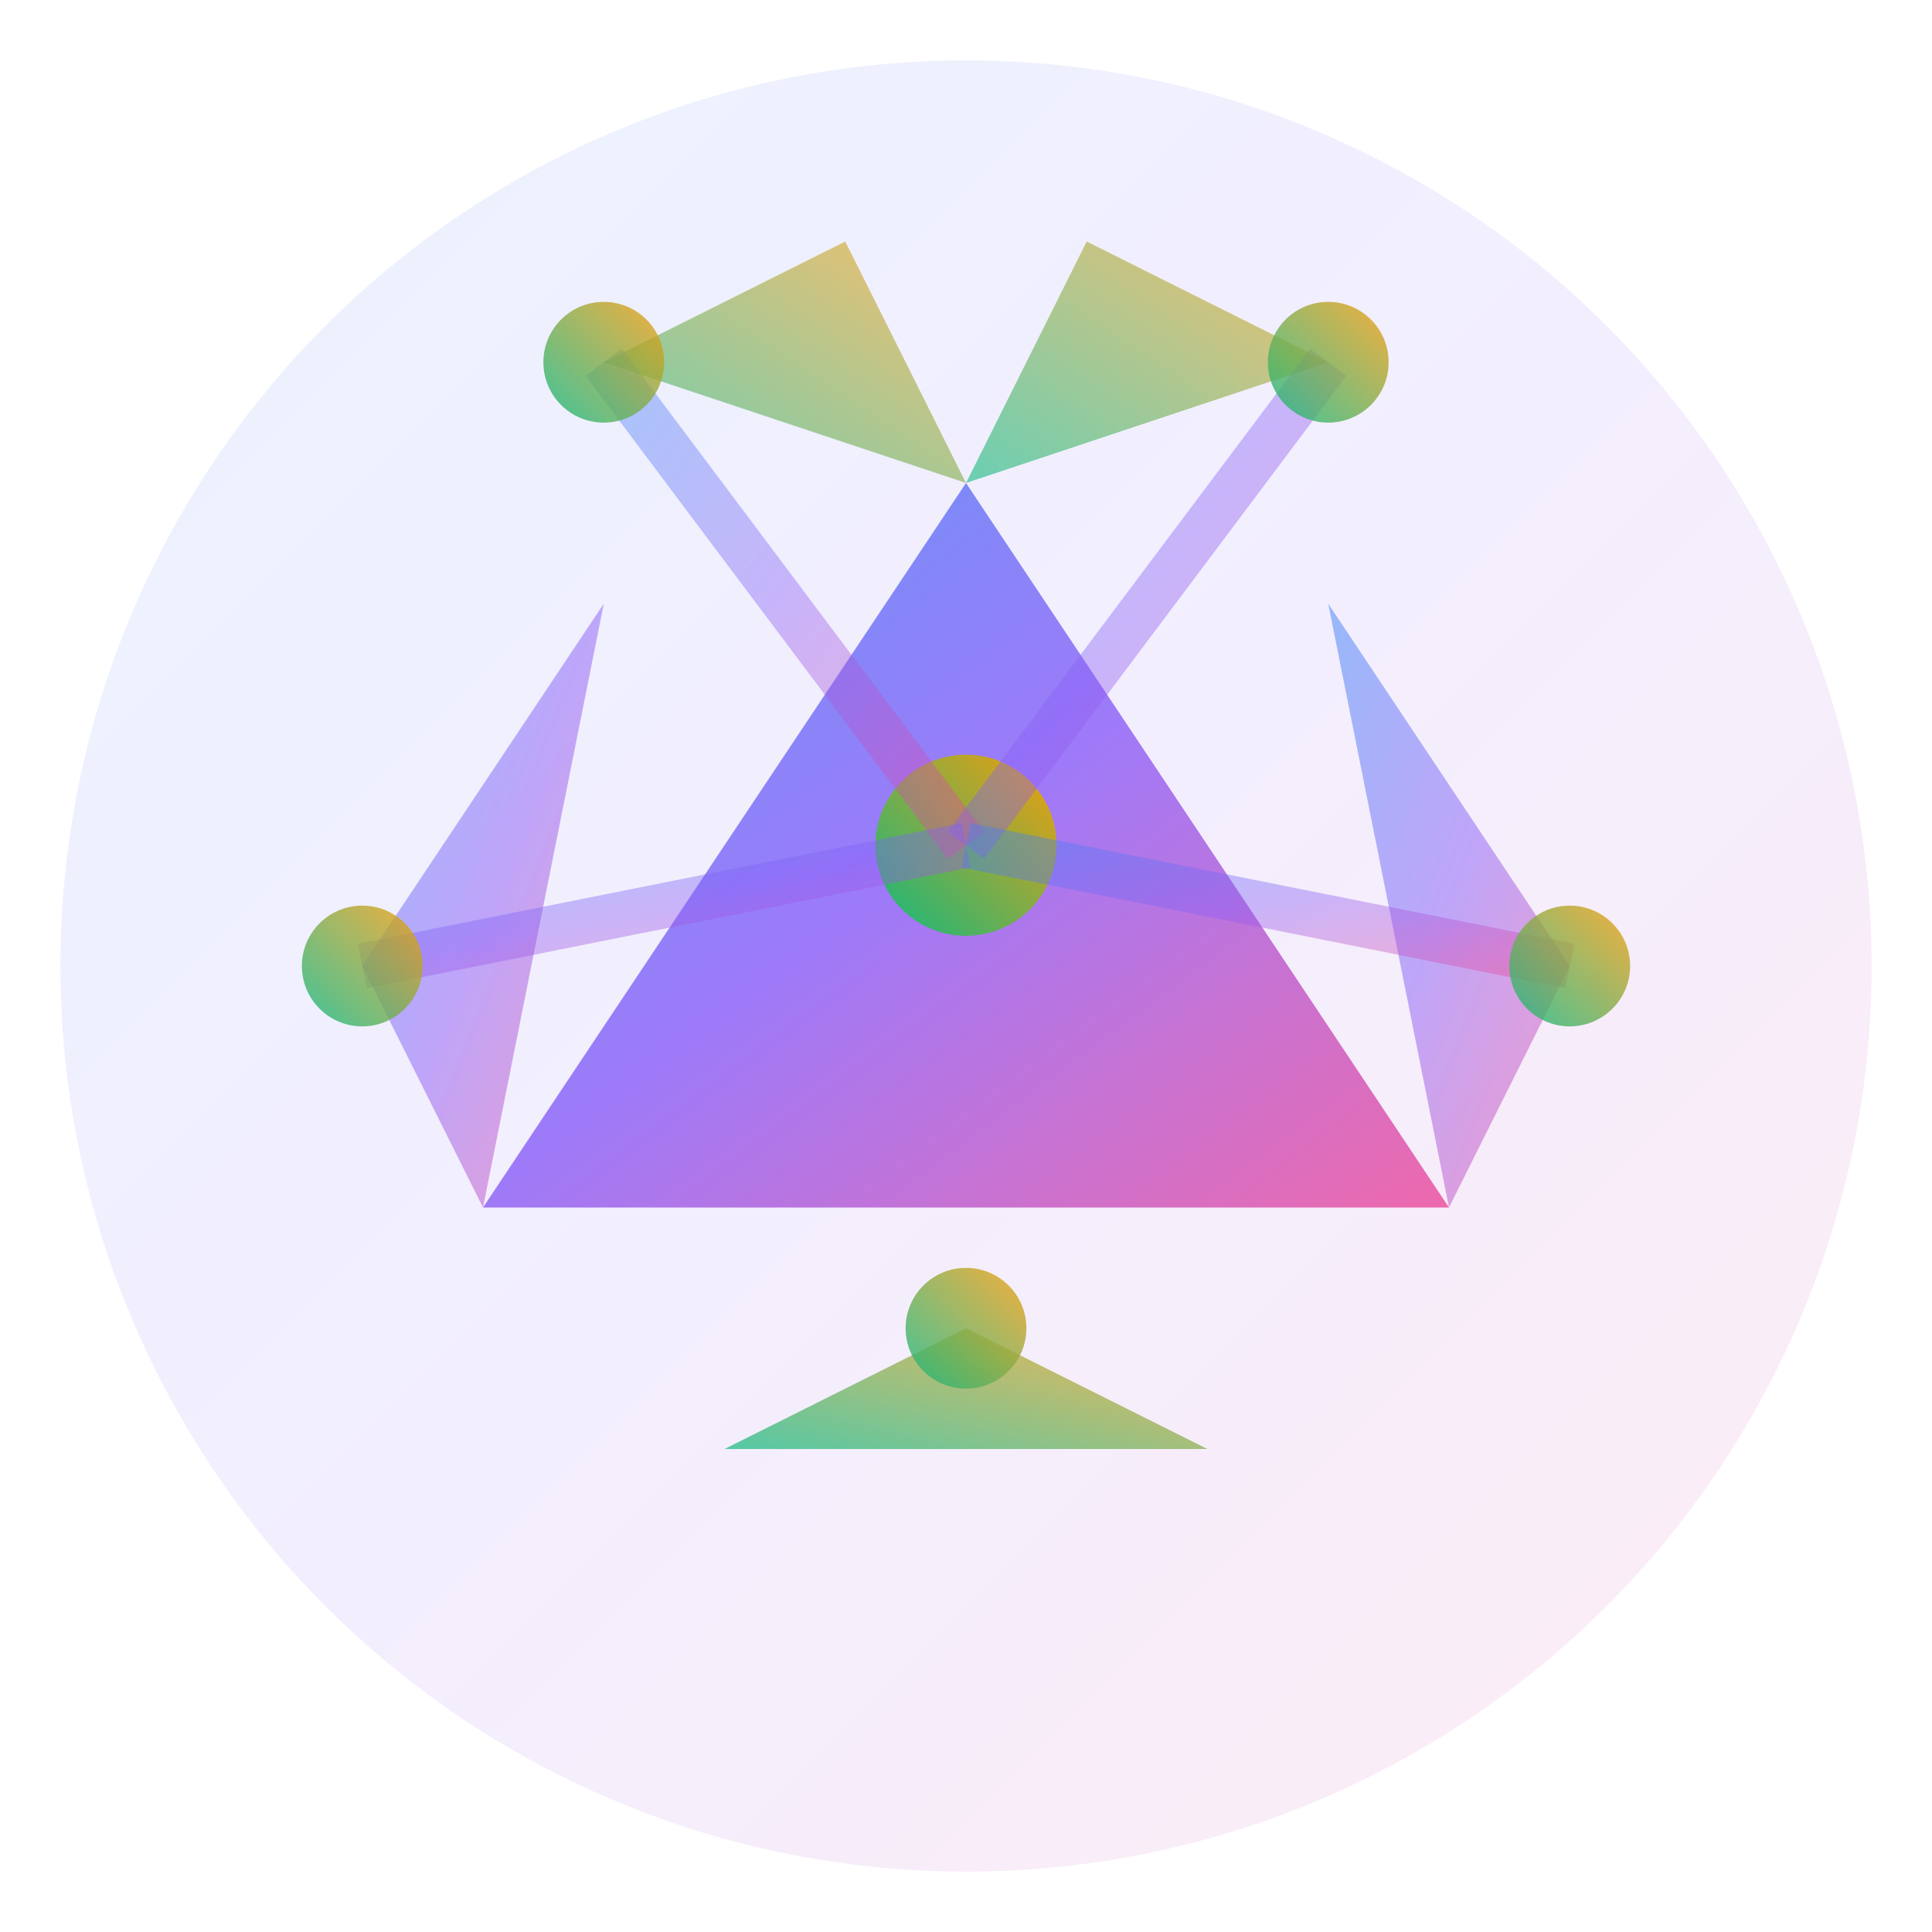 <svg xmlns="http://www.w3.org/2000/svg" viewBox="0 0 64 64" width="64" height="64">
  <defs>
    <linearGradient id="gradient1" x1="0%" y1="0%" x2="100%" y2="100%">
      <stop offset="0%" style="stop-color:#3b82f6;stop-opacity:1" />
      <stop offset="50%" style="stop-color:#8b5cf6;stop-opacity:1" />
      <stop offset="100%" style="stop-color:#ec4899;stop-opacity:1" />
    </linearGradient>
    <linearGradient id="gradient2" x1="0%" y1="100%" x2="100%" y2="0%">
      <stop offset="0%" style="stop-color:#10b981;stop-opacity:1" />
      <stop offset="100%" style="stop-color:#f59e0b;stop-opacity:1" />
    </linearGradient>
  </defs>
  
  <!-- Background circle -->
  <circle cx="32" cy="32" r="30" fill="url(#gradient1)" opacity="0.1"/>
  
  <!-- Main geometric structure - interconnected triangles forming a morphing pattern -->
  <!-- Core triangle -->
  <polygon points="32,16 48,40 16,40" fill="url(#gradient1)" opacity="0.8"/>
  
  <!-- Upper transformation triangles -->
  <polygon points="20,12 32,16 28,8" fill="url(#gradient2)" opacity="0.6"/>
  <polygon points="44,12 32,16 36,8" fill="url(#gradient2)" opacity="0.6"/>
  
  <!-- Side morphing elements -->
  <polygon points="12,32 20,20 16,40" fill="url(#gradient1)" opacity="0.5"/>
  <polygon points="52,32 44,20 48,40" fill="url(#gradient1)" opacity="0.5"/>
  
  <!-- Lower transformation -->
  <polygon points="24,48 32,44 40,48" fill="url(#gradient2)" opacity="0.7"/>
  
  <!-- Central connecting node -->
  <circle cx="32" cy="28" r="3" fill="url(#gradient2)"/>
  
  <!-- Connection lines representing morphing paths -->
  <line x1="32" y1="28" x2="20" y2="12" stroke="url(#gradient1)" stroke-width="1.5" opacity="0.4"/>
  <line x1="32" y1="28" x2="44" y2="12" stroke="url(#gradient1)" stroke-width="1.5" opacity="0.4"/>
  <line x1="32" y1="28" x2="12" y2="32" stroke="url(#gradient1)" stroke-width="1.5" opacity="0.4"/>
  <line x1="32" y1="28" x2="52" y2="32" stroke="url(#gradient1)" stroke-width="1.5" opacity="0.4"/>
  <line x1="32" y1="28" x2="32" y2="44" stroke="url(#gradient1)" stroke-width="1.5" opacity="0.4"/>
  
  <!-- Outer transformation points -->
  <circle cx="20" cy="12" r="2" fill="url(#gradient2)" opacity="0.8"/>
  <circle cx="44" cy="12" r="2" fill="url(#gradient2)" opacity="0.8"/>
  <circle cx="12" cy="32" r="2" fill="url(#gradient2)" opacity="0.8"/>
  <circle cx="52" cy="32" r="2" fill="url(#gradient2)" opacity="0.8"/>
  <circle cx="32" cy="44" r="2" fill="url(#gradient2)" opacity="0.8"/>
</svg>